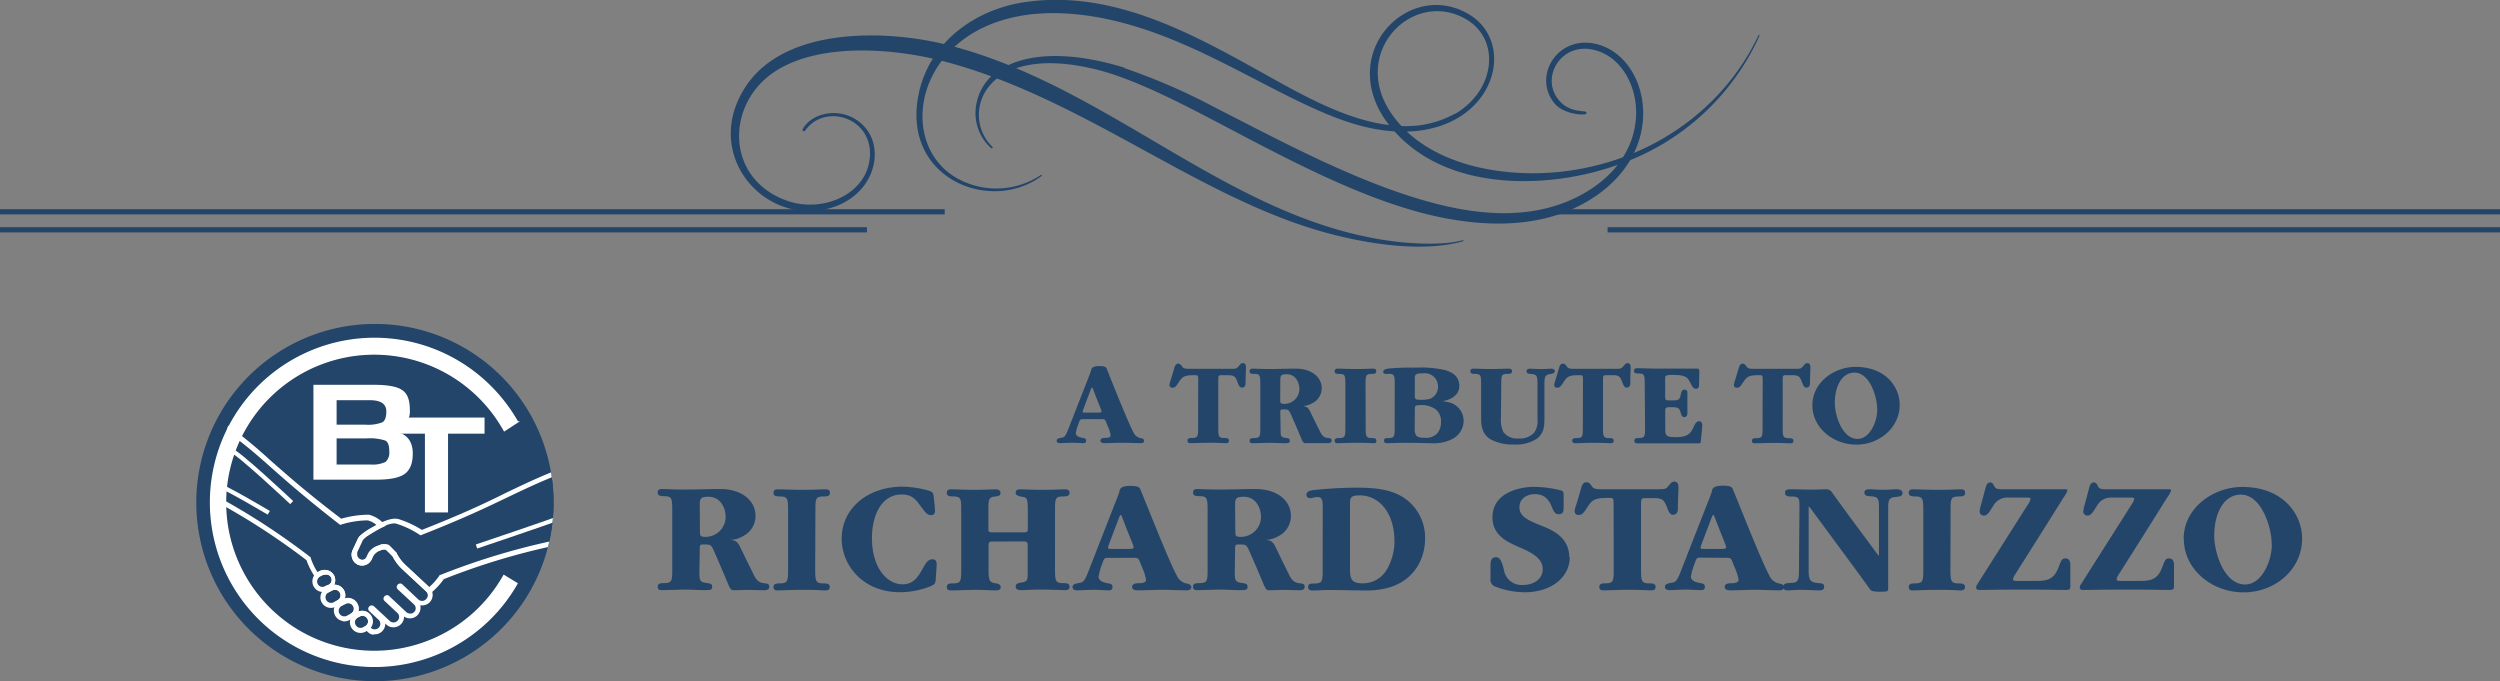 <svg xmlns="http://www.w3.org/2000/svg" xmlns:xlink="http://www.w3.org/1999/xlink" viewBox="0 0 469.09 127.82"><rect x="0" y="0" width="469.09" height="127.82" fill="#808080" stroke="none"/><defs><style>.cls-1,.cls-2,.cls-7,.cls-8{fill:none;}.cls-2{stroke:#23456a;stroke-width:0.98px;}.cls-3{fill:#23456a;}.cls-4{clip-path:url(#clip-path);}.cls-5{fill:#fff;}.cls-6{clip-path:url(#clip-path-2);}.cls-7,.cls-8{stroke:#fff;stroke-miterlimit:10;}.cls-7{stroke-width:0.27px;}.cls-8{stroke-width:0.8px;}.cls-9{clip-path:url(#clip-path-4);}</style><clipPath id="clip-path"><rect class="cls-1" x="36.84" y="60.79" width="67.04" height="67.04"/></clipPath><clipPath id="clip-path-2"><path class="cls-1" d="M78.13,100.38a6.12,6.12,0,0,0-3.67-.14c-3.61,1-7.5,3.09-9.22,4.78l-5.35,2.73a1.51,1.51,0,1,0,1.37,2.69L65,108.55c.11-.06.26.22.15.29l-3.72,1.9a1.51,1.51,0,1,0,1.38,2.69l3.9-2c.12-.06.3.22.16.29l-2.93,1.49a1.51,1.51,0,0,0,1.37,2.7l3.57-1.82c.19-.11.35.17.22.25L67,115.43a1.51,1.51,0,1,0,1.37,2.69s3.14-1.69,3.92-2c2.66-1.05,8.6-4.43,10.76-7.74,12.2-4.62,18.37-5.8,20.87-6.34v-13c-7.78,3.14-12.11,6-25.74,11.32"/></clipPath><clipPath id="clip-path-4"><path class="cls-1" d="M70.36,60.78A33.52,33.52,0,1,0,103.87,94.3,33.52,33.52,0,0,0,70.36,60.78Z"/></clipPath></defs><title>stanizzo_retirement_party_graphic-recreation</title><g id="Layer_2" data-name="Layer 2"><g id="Layer_2-2" data-name="Layer 2"><line class="cls-2" x1="469.09" y1="43.12" x2="301.64" y2="43.12"/><line class="cls-2" x1="469.09" y1="39.74" x2="291.83" y2="39.74"/><line class="cls-2" y1="43.12" x2="162.67" y2="43.12"/><line class="cls-2" y1="39.74" x2="177.26" y2="39.74"/><path class="cls-3" d="M273,21.38c7.61-4.42,8.6-13.92,2.14-17.74-10.61-6.27-23.61,7.81-12.18,20a18.74,18.74,0,0,0,10-2.29m-100.53-4c2.16-9.66,10.78-15.73,20.21-17,15.74-2.18,30.11,5.46,43.16,12.71,7.66,4.25,16.17,9.33,24.84,10.41-10.29-13.29,3.62-27.58,15-20.78,9.14,5.47,4.85,21.53-11.67,22,7.28,6.8,19.08,8.57,28.75,7.55,15.8-1.67,30.12-10.77,37.17-25.48.17-.36.36-.27.2.07a45.3,45.3,0,0,1-25.8,23.83,52.9,52.9,0,0,1-11.42,2.85c-11,1.47-23.45-.21-31.21-8.86-5.1-.3-10-2-14.66-4.09-13.39-5.92-28.07-16.28-45.31-17.9-28.26-2.66-35,22.48-22.76,30.4a15.06,15.06,0,0,0,16.32-.19c.23-.15.4,0,.1.21-9.61,7.09-26.45.3-22.91-15.7"/><path class="cls-3" d="M211,12.79a115.83,115.83,0,0,1,17,7.39c13,6.63,27.87,14.68,42,18.18,8.61,2.15,17.8,2.63,25.79-1.33,15.52-7.69,12.78-23.85,4.66-27.22-6.91-2.88-11.62,4.31-8.08,8.82,1.73,2.21,3.95,2.12,5,2.29.49.09.36.48,0,.53-1.22.16-4.35-.32-5.78-2.16C287.3,13.83,293,5.53,300.91,8.71c9.14,3.68,12.06,21.22-4.36,29.79-8.13,4.25-17.94,4.11-27.19,2.07C255.24,37.45,240,29,227.11,22.26c-7-3.65-14.28-7.28-20.54-9-22.27-5.9-26.44,8.43-20.38,14.27.21.21-.06.4-.23.26a8.84,8.84,0,0,1-2.72-8.45,9.58,9.58,0,0,1,5-6.63c6.53-3.63,15.92-2.14,22.76,0"/><path class="cls-3" d="M139.79,16.44c7.35-11.51,26.51-10.88,37.8-8.06,30.78,7.71,53.08,33,84,36.92,3.51.44,9.25.74,12.73-.19.39-.11.36.11.05.2-7.77,2.16-18.44.33-25.87-1.73-24.07-6.69-45.52-25.4-71.73-32.16-8.95-2.3-22.56-3.48-31.06,1.8C136,19.3,136,33.73,147.9,37.74c6.27,2.11,14-1,15.18-7.25,1.54-8.17-8.14-11.46-12-6a.27.27,0,1,1-.43-.32c2-3.5,8.43-4.35,11.88,0,3.67,4.57,1.09,13.48-8.17,15.21C142.6,41.49,132,28.6,139.79,16.44"/><g class="cls-4"><path class="cls-3" d="M103.87,94.3A33.52,33.52,0,1,1,70.36,60.78,33.51,33.51,0,0,1,103.87,94.3"/><path class="cls-5" d="M58.81,90V72.2H70.07q4,0,5.4,1c1,.65,1.43,1.89,1.43,3.71a3.59,3.59,0,0,1-3.37,3.88v.07c2.62.31,3.92,1.73,3.92,4.24,0,1.82-.5,3.09-1.51,3.82S73.18,90,70.68,90Zm4.35-10.32h5.32a7.4,7.4,0,0,0,3.29-.45c.48-.29.72-1,.72-2,0-1.43-1-2.14-3.12-2.14H63.16Zm0,7.48h4.76l1.53,0a5.74,5.74,0,0,0,2.9-.49,2.36,2.36,0,0,0,.69-2c0-1.08-.24-1.76-.73-2a9.46,9.46,0,0,0-3.6-.41H63.16Z"/><polygon class="cls-5" points="84.07 81.37 84.07 96.15 79.73 96.15 79.73 81.37 73.12 81.37 73.12 78.35 90.92 78.35 90.92 81.37 84.07 81.37"/><path class="cls-3" d="M62.34,98.65c1.49-1.09,4.79-1.57,6.67-1.58.38,0,1.53.33,3.54,2.42a12,12,0,0,1,1.92,2.26,1.56,1.56,0,0,1,.22.59l.35,2.34a1.52,1.52,0,1,1-3,.44l-.1-.63a2.75,2.75,0,0,0-1.12-1.75c-.83-.71-1.87-.8-3.08.41-2.21,2.2-3.47,2.51-5.36,1.73s-1.52-5.14,0-6.23"/></g><g class="cls-6"><path class="cls-3" d="M103.87,94.3A33.52,33.52,0,1,1,70.36,60.78,33.51,33.51,0,0,1,103.87,94.3"/></g><g class="cls-4"><path class="cls-3" d="M64.78,98.52a6.09,6.09,0,0,1,3.57.87c3.19,2,6.36,5,7.55,7.12l4.4,4.09a1.51,1.51,0,0,1-2.06,2.22L75.18,110c-.09-.08-.31.15-.22.24L78,113.06A1.51,1.51,0,0,1,76,115.27l-3.21-3c-.1-.09-.34.12-.23.23l2.41,2.24A1.51,1.51,0,0,1,72.87,117l-2.93-2.73c-.16-.16-.39.07-.29.18l1.76,1.63a1.51,1.51,0,0,1-2.06,2.21s-2.55-2.48-3.22-3c-2.27-1.75-7.06-6.63-8.23-10.4a129.42,129.42,0,0,0-18.72-12L41.11,79C49.18,85,52,88.85,64.78,98.52"/><path class="cls-3" d="M69.35,115.9a1.5,1.5,0,0,1-.66,2l-.37.19A1.51,1.51,0,1,1,67,115.43l.37-.19a1.51,1.51,0,0,1,2,.66"/><path class="cls-3" d="M64.17,111a1.51,1.51,0,0,1-.66,2l-.72.37a1.52,1.52,0,1,1-1.38-2.7l.73-.37a1.51,1.51,0,0,1,2,.66"/><path class="cls-3" d="M66.68,113.5a1.51,1.51,0,0,1-.66,2l-.73.37a1.51,1.51,0,0,1-1.37-2.7l.73-.37a1.51,1.51,0,0,1,2,.66"/><path class="cls-3" d="M62.28,108.22a1.51,1.51,0,0,1-.66,2l-.37.19a1.51,1.51,0,1,1-1.38-2.69l.37-.19a1.52,1.52,0,0,1,2,.66"/><path class="cls-3" d="M80.43,101.18c-1.13-1.46-4.17-2.83-6-3.34-.37-.11-1.57-.11-4.07,1.34a12.4,12.4,0,0,0-2.47,1.66,1.48,1.48,0,0,0-.38.51l-1,2.15a1.52,1.52,0,0,0,2.78,1.25l.26-.59a2.83,2.83,0,0,1,1.56-1.37c1-.46,2-.25,2.85,1.24,1.52,2.72,2.65,3.36,4.68,3.13s2.87-4.52,1.73-6"/><path class="cls-5" d="M70.1,119.12a1.92,1.92,0,0,1-1.07-.51l-.47-.46-.41-.39.46-.33a1,1,0,0,0,.32-1.32,1.05,1.05,0,0,0-1.4-.45l-.37.19a.91.91,0,0,0-.23.17l-.32.29-.32-.29-.33-.28-.44-.37L66,115a1,1,0,0,0-.5-1.85,1.1,1.1,0,0,0-.62.1l-.77.4-.31.18-.25-.25-.26-.25-.42-.43.51-.31a1,1,0,0,0,.39-1.36,1,1,0,0,0-.78-.56,1.12,1.12,0,0,0-.62.1l-1,.51-.24-.29-.23-.27-.37-.45.87-.45a1,1,0,0,0-.33-2,1,1,0,0,0-.61.1l-.37.19a1.05,1.05,0,0,0-.27.2l-.41.41-.32-.49a14,14,0,0,1-1.59-3.13A129.32,129.32,0,0,0,39.87,93.74c-.37-.19-.12-.1-.36-.24l.13-.4,3.07-12.95.14-.27a90.33,90.33,0,0,1,7.83,6.45c3.32,2.92,7.07,6.23,13.35,11a18.88,18.88,0,0,1,5-.75l.19,0a5.54,5.54,0,0,1,2.69,1.58l.53.47-.64.31c-.37.17-.76.38-1.16.61l-1.21.72-.18.12-.39.25-.12.09h0l-.11.09-.24.2-.1.1,0,0a1.1,1.1,0,0,0-.26.35l-1,2.15a.56.56,0,0,0,0,.12v0l0,.1v0a1.13,1.13,0,0,0,0,.26,1,1,0,0,0,.61.84,1,1,0,0,0,.29.08,1,1,0,0,0,1.1-.61l.29-.63A3.19,3.19,0,0,1,71,102.37a2.34,2.34,0,0,1,1.82-.14l.09,0,.08.06c.52.49,1,1,1.45,1.46l0,0,0,.05a7.74,7.74,0,0,0,1.73,2.28l0,0,4.39,4.09a2,2,0,0,1,.1,2.8,2,2,0,0,1-1.73.61h-.08a3,3,0,0,1,.06.43,2,2,0,0,1-2.26,2,1.92,1.92,0,0,1-.83-.32,2,2,0,0,1-2.26,2,1.88,1.88,0,0,1-1.07-.51l-.19-.17a2,2,0,0,1-2.26,2m-.54-1.31.12.12a1,1,0,0,0,.55.26,1.09,1.09,0,0,0,.91-.32,1,1,0,0,0,.28-.75,1,1,0,0,0-.33-.72l-1.78-1.66a.58.58,0,0,1-.09-.66.67.67,0,0,1,.68-.36.62.62,0,0,1,.36.18l2.93,2.72a1,1,0,0,0,.56.27,1,1,0,0,0,.91-.32,1,1,0,0,0-.06-1.47l-2.4-2.25a.56.56,0,0,1-.12-.67.69.69,0,0,1,.69-.39.52.52,0,0,1,.31.16l3.2,3a1,1,0,0,0,.56.27A1,1,0,0,0,78,114.12a1.05,1.05,0,0,0-.33-.72l-3.06-2.84a.57.57,0,0,1-.1-.68.65.65,0,0,1,.67-.39.52.52,0,0,1,.3.14l3,2.84a1,1,0,0,0,.56.27,1,1,0,0,0,.91-.32A1,1,0,0,0,80,111l-4.38-4.07a8.61,8.61,0,0,1-1.93-2.5c-.39-.43-.83-.86-1.29-1.29a1.42,1.42,0,0,0-1,.13A2.36,2.36,0,0,0,70,104.38l-.25.56a2,2,0,0,1-2.1,1.16,2.09,2.09,0,0,1-.54-.16A2,2,0,0,1,66,104.35a1.82,1.82,0,0,1,0-.52v0c0-.07,0-.13.05-.2l0-.06a1.35,1.35,0,0,1,.08-.24l1-2.15a1.9,1.9,0,0,1,.47-.65.94.94,0,0,1,.1-.1l0,0,.08-.08.18-.15.14-.1,0,0,.14-.1.42-.28.19-.12,1.24-.73c.19-.12.39-.22.58-.33a3.89,3.89,0,0,0-1.66-.9H69a17.2,17.2,0,0,0-4.92.77l-.24.08-.2-.15C57.23,93.36,53.42,90,50.06,87c-2.8-2.47-4.13-3.57-7.48-6.08L39.69,92.58l.62.33a130.37,130.37,0,0,1,17.87,11.58l.13.09,0,.15a11.83,11.83,0,0,0,1.26,2.62l0,0,.37-.19a2,2,0,0,1,1.17-.2A2,2,0,0,1,62.7,108a2,2,0,0,1,0,1.72,1.51,1.51,0,0,1,.37,0,2,2,0,0,1,1.49,1.06,1.92,1.92,0,0,1,.12,1.5,1.84,1.84,0,0,1,.9-.08,2,2,0,0,1,1.49,1.06,1.94,1.94,0,0,1,.13,1.47,2,2,0,0,1,2.33,3"/><path class="cls-5" d="M67.36,118.74a2,2,0,0,1-1.61-2.58,2,2,0,0,1,1-1.15l.37-.19a2,2,0,0,1,1.18-.2,2,2,0,0,1,.63,3.73l-.37.19a1.93,1.93,0,0,1-1.18.2m.79-3.18a1,1,0,0,0-.62.1l-.37.19a1,1,0,0,0-.45,1.4,1.06,1.06,0,0,0,.78.56,1.11,1.11,0,0,0,.62-.11l.37-.19a1,1,0,0,0,.45-1.4,1,1,0,0,0-.78-.55"/><path class="cls-5" d="M61.83,114.05a2,2,0,0,1-1.5-1.07,2,2,0,0,1,.87-2.66l.73-.38a2,2,0,0,1,2.66.87,1.94,1.94,0,0,1,.12,1.51,2,2,0,0,1-1,1.16l-.73.37a2.06,2.06,0,0,1-1.17.2M63,110.68a1.12,1.12,0,0,0-.62.1l-.72.38a1,1,0,0,0-.46,1.39,1,1,0,0,0,.79.56,1,1,0,0,0,.61-.1l.73-.37a1.08,1.08,0,0,0,.52-.61,1,1,0,0,0-.07-.79,1,1,0,0,0-.78-.56"/><path class="cls-5" d="M64.33,116.53A2,2,0,0,1,62.72,114a1.94,1.94,0,0,1,1-1.15l.72-.38a2,2,0,0,1,1.18-.19,2,2,0,0,1,1.61,2.57,2,2,0,0,1-1,1.16l-.73.37a2.09,2.09,0,0,1-1.18.2m1.15-3.37a1.1,1.1,0,0,0-.62.1l-.73.37a1.06,1.06,0,0,0-.51.61,1,1,0,0,0,.06.79,1,1,0,0,0,.78.56,1,1,0,0,0,.62-.1l.73-.37a1,1,0,0,0,.51-.61,1,1,0,0,0-.06-.79,1,1,0,0,0-.78-.56"/><path class="cls-5" d="M60.29,111.06a2,2,0,0,1-.63-3.73l.37-.19a2.06,2.06,0,0,1,1.17-.2A2,2,0,0,1,62.7,108a2,2,0,0,1-.87,2.66l-.37.19a1.9,1.9,0,0,1-1.17.2m.78-3.18a1,1,0,0,0-.61.1l-.37.19a1,1,0,0,0-.52.61,1,1,0,0,0,.85,1.35A1,1,0,0,0,61,110l.37-.19a1,1,0,0,0-.33-2"/><path class="cls-5" d="M94.55,108a27.91,27.91,0,1,1,.08-27.2l2.48-1.62A31.26,31.26,0,0,0,92,72.49a30.76,30.76,0,1,0,5,37Z"/><path class="cls-7" d="M94.55,108a27.91,27.91,0,1,1,.08-27.2l2.48-1.62A31.26,31.26,0,0,0,92,72.49a30.76,30.76,0,1,0,5,37Z"/><path class="cls-8" d="M43.19,84.4c1.3.26,11.54,9.9,11.54,9.9"/><path class="cls-8" d="M40.71,91c.94,0,9.72,5.22,9.72,5.22"/></g><g class="cls-9"><path class="cls-5" d="M80.46,111.74l-.28-.52A1.05,1.05,0,0,0,80,111l-4.38-4.07a8.61,8.61,0,0,1-1.93-2.5c-.39-.43-.83-.86-1.29-1.29a1.42,1.42,0,0,0-1,.13A2.36,2.36,0,0,0,70,104.38l-.25.56a2,2,0,0,1-2.1,1.16,2.09,2.09,0,0,1-.54-.16,2,2,0,0,1-1-1.11,2,2,0,0,1,0-1.53l1-2.15a1.9,1.9,0,0,1,.47-.65,11.86,11.86,0,0,1,2.56-1.72c2.45-1.42,3.71-1.51,4.25-1.44l.19,0a18.5,18.5,0,0,1,4.58,2.09c7.35-2.89,11.87-5,15.86-7,3.6-1.72,6.7-3.2,11-4.82l.74-.28-2.08,14.9-.32.08-1,.22a128.57,128.57,0,0,0-20.09,6.14,13.65,13.65,0,0,1-2.4,2.59Zm-8.09-9.61a1.45,1.45,0,0,1,.41.1l.09,0,.07.06c.53.49,1,1,1.46,1.46l0,0,0,.05a7.74,7.74,0,0,0,1.73,2.28l0,0,4.39,4.09,0,0a11.14,11.14,0,0,0,1.93-2.18l.09-.13.14,0a130.48,130.48,0,0,1,20.37-6.24l.68-.15,1.77-12.69c-3.91,1.5-6.85,2.9-10.22,4.51-4,1.93-8.63,4.12-16.15,7.07l-.23.09-.21-.14a16.94,16.94,0,0,0-4.51-2.1h-.06c-.19,0-1.23-.09-3.65,1.31a12.33,12.33,0,0,0-2.37,1.58l0,0a1.1,1.1,0,0,0-.26.35l-1,2.15a1.06,1.06,0,0,0,0,.8,1,1,0,0,0,.55.59,1,1,0,0,0,.29.08,1,1,0,0,0,1.1-.61l.29-.63A3.22,3.22,0,0,1,71,102.37a2.41,2.41,0,0,1,1.41-.24"/><path class="cls-8" d="M104.41,97.37c-1.33.57-15,5.17-15,5.17"/></g><path class="cls-3" d="M426.27,102.27c0,2.94-1.85,7.4-5,7.4-4,0-5.8-6.06-5.8-9.16,0-4.15,1.76-7.7,5-7.7,3.73,0,5.79,5.85,5.79,9.43Zm-16.5-1.12c0,5.7,5.28,10,11.19,10,6.07,0,11-4.4,11-10.1,0-4.61-3.61-9.68-11.23-9.68-5.43,0-11,3.91-11,9.77ZM397.88,109c-.58,0-.73-.12-.73-.31a2.42,2.42,0,0,1,.33-.79c3.1-4.88,6.19-9.79,9.23-14.65a4.13,4.13,0,0,0,.66-1.21c0-.24-.24-.24-.72-.24H395.3c-1.24,0-1.43-.1-1.7-.67-.15-.34-.36-.61-.73-.61-.64,0-.79.79-.88,1.06-.3,1.16-.6,2.31-.94,3.49a7.31,7.31,0,0,0-.15.88.76.76,0,0,0,.79.79c.76,0,1.09-.85,1.7-1.7a3,3,0,0,1,2.94-1.67h3.4c.39,0,.73,0,.73.25a3.5,3.5,0,0,1-.55,1.12l-9.37,14.77a1.51,1.51,0,0,0-.31.7c0,.42.31.49.76.49,1.28,0,3-.07,8.16-.07s6.55.07,7.77.07c.88,0,1-.1,1-.79v-3.8c0-.54-.06-1.33-.94-1.33-.52,0-.67.18-1.06,1.09-.79,2.4-1.73,3.13-4.19,3.13h-3.88Zm-19.45,0c-.57,0-.73-.12-.73-.31a2.49,2.49,0,0,1,.34-.79c3.09-4.88,6.19-9.79,9.22-14.65a4.2,4.2,0,0,0,.67-1.21c0-.24-.25-.24-.73-.24H375.85c-1.24,0-1.42-.1-1.7-.67-.15-.34-.36-.61-.72-.61-.64,0-.79.79-.88,1.06-.31,1.16-.61,2.31-.94,3.49a6.89,6.89,0,0,0-.16.88.76.76,0,0,0,.79.79c.76,0,1.09-.85,1.7-1.7a3,3,0,0,1,2.94-1.67h3.4c.4,0,.73,0,.73.25a3.28,3.28,0,0,1-.55,1.12l-9.37,14.77a1.59,1.59,0,0,0-.3.7c0,.42.3.49.75.49,1.28,0,3-.07,8.17-.07s6.55.07,7.76.07c.88,0,1-.1,1-.79v-3.8c0-.54-.06-1.33-.94-1.33-.51,0-.66.18-1.06,1.09-.79,2.4-1.73,3.13-4.19,3.13h-3.88ZM366,96c0-2.46,0-2.82,1.55-2.85.52,0,1.18,0,1.18-.67s-.54-.67-.88-.67c-.69,0-1.91.1-4.18.1s-3.89-.1-4.64-.1c-.34,0-.88,0-.88.67s.63.64,1.15.67c1.55,0,1.58.42,1.58,2.88v10.53c0,2.49,0,2.88-1.58,2.91-.52,0-1.15,0-1.15.67s.54.64.88.64c.78,0,1.79-.1,4.79-.1,2.82,0,3.49.1,4,.1.34,0,.88,0,.88-.64s-.6-.67-1.12-.67c-1.58,0-1.61-.45-1.61-2.91Zm-28.45,10.89c0,2.19-.22,2.46-1.64,2.49-.76.06-1.31.09-1.31.73s.58.67.82.67c.52,0,1.46-.1,2.49-.1,1.31,0,2.79.1,3.37.1.36,0,1,0,1-.67s-.49-.64-1-.7c-1.67-.12-1.91-.55-1.91-2.52V95a4.67,4.67,0,0,1,.33.36c3.19,4.31,6.37,8.62,9.59,13,.48.7,1,1.39,1.48,2.06.31.43.43.61,2.07.61,1.42,0,1.45-.06,1.45-.73V95.48c0-1.43.06-2.16,1.34-2.22.79-.09,1.36-.15,1.36-.73s-.67-.73-1.06-.73-1.46.1-2.4.1c-1.3,0-2.15-.1-2.82-.1-.39,0-.88.07-.88.64s.55.64,1,.67c1.64.09,1.73.36,1.73,2.37v8.85l-.39-.48c-2.79-3.79-5.61-7.52-8.34-11.35a1.33,1.33,0,0,0-1.22-.7c-.36,0-1.24.07-2.52.07-1.66,0-2.88-.07-3.73-.07s-1.42,0-1.42.67.6.7,1.27.7c1.43,0,1.43.42,1.43,2ZM319.61,103c-.37,0-.52-.06-.52-.24a2.18,2.18,0,0,1,.15-.55c.58-1.58,1.19-3.12,1.76-4.67.19-.46.31-.91.46-.91s.24.36.42.79c.58,1.54,1.19,3,1.79,4.55a2.3,2.3,0,0,1,.22.73c0,.21-.25.3-.73.3Zm4.18,1.67c1.07,0,1,0,1.58,1.55a10.12,10.12,0,0,1,.85,2.54c0,.61-.82.67-1.36.67s-1.25.09-1.25.7.79.64,1.06.64c.91,0,3.58-.1,4.43-.1,1.79,0,3.73.1,4.71.1.33,0,.91-.06.91-.58s-.61-.67-.88-.7A2.53,2.53,0,0,1,332,108c-1.4-2.49-5.68-13.38-6.83-16.14-.15-.4-.33-.73-1.91-.73s-1.94.48-2,.85-.37,1.18-.55,1.61c-1.73,4.39-3.46,8.82-5.19,13.25-.88,2.31-1.15,2.43-2,2.52-.55.12-1.12.21-1.12.76s.6.61.88.61c.48,0,2-.1,3.12-.1.85,0,2.25.1,2.64.1s.85,0,.85-.61-.36-.61-.94-.73c-.73-.15-1.67-.36-1.67-1.24a13.09,13.09,0,0,1,.76-2.58c.3-.94.46-.94,1.09-.94Zm-21,1.88c0,2.49,0,2.88-1.55,2.91-.54,0-1.15,0-1.15.67s.55.64.85.64c.7,0,3-.1,4.58-.1,2.55,0,3.58.1,4.28.1.3,0,.85,0,.85-.64s-.61-.67-1.12-.67c-1.58,0-1.61-.42-1.61-2.91V94.75c0-1.19,0-1.28,1-1.28h1.46c1.72,0,1.94.49,2.51,2,.28.69.55,1.12,1,1.12.7,0,.94-.52.94-1.15,0-1.19.07-2.4.1-3.55a4.29,4.29,0,0,0,0-.61c0-.52-.25-.91-.76-.91s-.58.21-1.13.82c-.39.57-.66.61-2,.61H300.34c-1.3,0-1.48-.31-1.7-.64-.39-.52-.54-.67-1-.67-.63,0-.88.67-1,1.27-.33,1.1-.63,2.19-1,3.31a3.5,3.5,0,0,0-.18.88.68.68,0,0,0,.76.67c.7,0,.94-.43,1.58-1.37,1-1.66,1.66-1.82,4.27-1.82.64,0,.7.16.7,1.07Zm-8.34-2c0-3.46-2.76-4.86-4.43-5.59-3-1.21-4.92-1.88-4.92-3.79,0-1.58,1.37-2.45,2.89-2.45,2,0,2.79,1.27,3.33,2.76.31.57.49,1,1.16,1,.88,0,.91-.67.91-1.19,0-.79,0-1.57,0-2.36,0-.55-.06-.79-.58-.94a21.91,21.91,0,0,0-5.07-.64c-1.88,0-7.7.73-7.7,5.73,0,2.79,1.91,4.16,3.94,5.1.46.21.91.43,1.37.61,2.42,1.09,4.12,2.06,4.12,4.06,0,1.7-1.58,2.91-3.7,2.91a3.34,3.34,0,0,1-3.58-2.85c-.27-1-.54-2.36-1.52-2.36s-1,1.06-1,1.42c0,.82,0,1.76,0,2.61a1.35,1.35,0,0,0,.76,1.43,15.47,15.47,0,0,0,5.64,1.12c5.22,0,8.47-3,8.47-6.55Zm-41.14-10c0-1.15.12-1.6,1.82-1.6,3.58,0,6.52,3.18,6.52,8.64a10.58,10.58,0,0,1-1.33,5.1,5.18,5.18,0,0,1-4.67,2.76c-2.07,0-2.34-.85-2.34-2.61Zm-5.13,12c0,2.52,0,2.91-1.57,2.94-.58,0-1.16,0-1.16.64s.55.67.82.67c.61,0,2.49-.1,3.13-.1,1.42,0,5.46.1,7,.1,8.82,0,11-6,11-9.71a9,9,0,0,0-3.49-7.34c-2-1.49-4.49-2.25-9.25-2.25a78.56,78.56,0,0,0-8.2.46c-.84.12-1.33.3-1.33.91,0,.27.18.6.76.6.18,0,.94-.21,1.3-.21,1,0,1,.79,1,2.12ZM231.75,95c0-1.33,0-1.79,1.61-1.79,2.24,0,3.25,2,3.25,3.85a3.78,3.78,0,0,1-4,3.67c-.67,0-.82-.24-.82-.81Zm0,8.16c0-.91,0-1,.73-1,1.33,0,1.39,0,2,1.37.88,2,1.76,4.06,2.61,6.09.4.91.52,1.13,1.15,1.13s1.92-.06,2.79-.06,1.92.06,2.77.06c.27,0,1,0,1-.64s-.4-.58-1.13-.7c-1.15-.12-1.6-1.15-2-2-.76-1.52-1.51-3.07-2.24-4.58-.49-1-.76-1.43-1.88-1.52a5.19,5.19,0,0,0,2.3-.7,4.2,4.2,0,0,0,2.37-3.85c0-2.7-2.43-5-6.62-5-2.63,0-4.27.1-6.79.1-2.25,0-3.34-.1-4.07-.1-.33,0-.88,0-.88.67s.64.64,1.16.67c1.54,0,1.57.39,1.57,2.88v10.59c0,2.43,0,2.82-1.57,2.85-.52,0-1.16,0-1.16.67s.55.64.85.64c.88,0,3.52-.1,4.43-.1.73,0,2.52.1,3.28.1,1.27,0,1.67,0,1.67-.61s-.37-.61-1-.73c-1.34-.15-1.4-.48-1.4-2.12ZM208.42,103c-.36,0-.51-.06-.51-.24a2.18,2.18,0,0,1,.15-.55c.57-1.58,1.18-3.12,1.76-4.67.18-.46.3-.91.45-.91s.25.36.43.79c.57,1.54,1.18,3,1.79,4.55a2.24,2.24,0,0,1,.21.73c0,.21-.24.3-.73.3Zm4.19,1.67c1.06,0,1,0,1.58,1.55a10.12,10.12,0,0,1,.85,2.54c0,.61-.82.67-1.37.67s-1.24.09-1.24.7.79.64,1.06.64c.91,0,3.58-.1,4.43-.1,1.79,0,3.73.1,4.7.1.33,0,.91-.06.91-.58s-.61-.67-.88-.7a2.53,2.53,0,0,1-1.82-1.45c-1.4-2.49-5.67-13.38-6.83-16.14-.15-.4-.33-.73-1.91-.73s-1.94.48-2,.85a13.28,13.28,0,0,1-.55,1.61c-1.73,4.39-3.45,8.82-5.18,13.25-.88,2.31-1.16,2.43-2,2.52-.54.12-1.12.21-1.12.76s.61.61.88.61c.49,0,2-.1,3.13-.1.85,0,2.24.1,2.64.1s.85,0,.85-.61-.37-.61-.95-.73-1.66-.36-1.66-1.24a13,13,0,0,1,.75-2.58c.31-.94.46-.94,1.1-.94Zm-20.72-3.07c.88,0,.94.13.94.91v5c0,1.24,0,1.67-1.34,1.82-.42.09-.91.18-.91.7s.34.7,1,.7c1,0,2-.1,3.46-.1,2.37,0,3.83.1,4.8.1.3,0,.85,0,.85-.64s-.64-.67-1.13-.67c-1.57,0-1.6-.42-1.6-2.88V96c0-2.46,0-2.85,1.54-2.85.55,0,1.19-.06,1.19-.67s-.55-.67-.85-.67c-.73,0-1.67.1-4.46.1-2.1,0-3.13-.1-3.89-.1s-.91.28-.91.67.4.58,1,.7c1.25.15,1.25.33,1.28,2.94v2.76c0,1-.09,1-.88,1h-5.52c-.94,0-1,0-1-.81V96c0-2.33,0-2.73,1.36-2.85.46-.06.91-.12.91-.67s-.57-.67-.94-.67c-.73,0-1.94.1-4,.1-1.46,0-3.58-.1-4.28-.1-.34,0-.85,0-.85.67s.64.64,1.15.67c1.55,0,1.55.39,1.55,2.88v10.53c0,2.49,0,2.88-1.55,2.91-.54,0-1.15,0-1.15.67s.55.64.85.64c.94,0,3.34-.1,4.82-.1,1.25,0,2.76.1,3.37.1.39,0,1.06,0,1.06-.58s-.51-.67-1-.76c-1.21-.15-1.27-.76-1.27-2.73v-4.19c0-.88.15-.91.91-.91ZM175.75,106c0-.42,0-1.06-.82-1.06-.94,0-1.43,1.12-1.94,2-.88,1.55-1.73,2.7-3.64,2.7-2.73,0-5.74-2.82-5.74-8.73,0-4.19,1.79-8.13,5.56-8.13,1.75,0,2.54.72,3.48,2.06.73.94,1.22,1.82,2,1.82s.79-.52.79-.85-.16-1.82-.22-2.37c-.06-.75-.09-1.06-.79-1.33a18.85,18.85,0,0,0-5.12-.79c-6.25,0-11.38,3.85-11.38,9.8,0,4.79,3.85,10,10.95,10a15.56,15.56,0,0,0,5.65-1.09c.87-.4,1-.49,1.06-1.49ZM153,96c0-2.46,0-2.82,1.54-2.85.52,0,1.19,0,1.19-.67s-.55-.67-.88-.67c-.7,0-1.91.1-4.19.1s-3.88-.1-4.64-.1c-.34,0-.88,0-.88.67s.64.64,1.15.67c1.55,0,1.58.42,1.58,2.88v10.53c0,2.49,0,2.88-1.58,2.91-.51,0-1.15,0-1.15.67s.54.64.88.64c.79,0,1.79-.1,4.79-.1,2.82,0,3.49.1,4,.1.33,0,.88,0,.88-.64s-.61-.67-1.13-.67c-1.57,0-1.6-.45-1.6-2.91Zm-21.7-1c0-1.33,0-1.79,1.61-1.79,2.25,0,3.25,2,3.25,3.85a3.78,3.78,0,0,1-4,3.67c-.66,0-.82-.24-.82-.81Zm0,8.16c0-.91,0-1,.73-1,1.34,0,1.4,0,2,1.37q1.32,3,2.6,6.09c.4.91.52,1.13,1.16,1.13s1.91-.06,2.79-.06,1.91.06,2.76.06c.27,0,1,0,1-.64s-.39-.58-1.12-.7c-1.15-.12-1.61-1.15-2-2-.76-1.52-1.52-3.07-2.25-4.58-.49-1-.76-1.43-1.88-1.52a5.15,5.15,0,0,0,2.3-.7,4.2,4.2,0,0,0,2.37-3.85c0-2.7-2.43-5-6.61-5-2.64,0-4.28.1-6.8.1-2.24,0-3.34-.1-4.06-.1-.34,0-.88,0-.88.67s.63.64,1.15.67c1.55,0,1.58.39,1.58,2.88v10.59c0,2.43,0,2.82-1.58,2.85-.52,0-1.15,0-1.15.67s.54.64.85.64c.88,0,3.52-.1,4.43-.1.72,0,2.51.1,3.27.1,1.28,0,1.67,0,1.67-.61s-.36-.61-1-.73c-1.33-.15-1.4-.48-1.4-2.12Z"/><path class="cls-3" d="M352.24,76.89c0,2.17-1.36,5.46-3.69,5.46-2.93,0-4.27-4.47-4.27-6.75,0-3.07,1.3-5.69,3.69-5.69,2.75,0,4.27,4.32,4.27,7Zm-12.17-.82c0,4.2,3.89,7.36,8.26,7.36s8.12-3.25,8.12-7.45c0-3.41-2.66-7.14-8.28-7.14-4,0-8.1,2.88-8.1,7.2Zm-9.35,4c0,1.83,0,2.12-1.14,2.15-.41,0-.85,0-.85.49s.4.47.62.47c.52,0,2.2-.07,3.38-.07,1.88,0,2.64.07,3.16.07.22,0,.62,0,.62-.47s-.44-.49-.82-.49c-1.17,0-1.19-.32-1.19-2.15V71.34c0-.87,0-.94.76-.94h1.07c1.28,0,1.44.36,1.86,1.5.2.52.4.83.74.83.51,0,.69-.38.69-.85,0-.87.05-1.77.07-2.62a3.39,3.39,0,0,0,0-.44c0-.39-.18-.68-.56-.68s-.43.16-.83.61-.49.45-1.48.45h-7.87c-1,0-1.1-.23-1.26-.47s-.4-.5-.71-.5c-.47,0-.65.5-.76.94-.25.81-.47,1.61-.74,2.44a2.4,2.4,0,0,0-.14.65.5.5,0,0,0,.56.49c.52,0,.7-.31,1.17-1,.76-1.23,1.23-1.35,3.15-1.35.47,0,.52.12.52.79ZM308.67,80c0,1.88,0,2.17-1.16,2.19-.38,0-.85,0-.85.5s.4.49.63.49c.47,0,1.12,0,1.79,0l1.94,0h7.64c.4,0,.44,0,.49-.51.06-.85.18-1.7.24-2.55a1.34,1.34,0,0,0-.11-.85.49.49,0,0,0-.45-.23c-.55,0-.8.54-1.07,1.12-.54,1.25-1.25,1.86-3.22,1.86-1.73,0-2.08-.11-2.08-1.52V77.16c0-.67.13-.76.89-.76,1.48,0,1.73.07,2,1,.15.52.29.87.69.87s.58-.35.58-.74c0-.55,0-1.2,0-1.83s0-1.3,0-1.79,0-.78-.56-.78-.6.53-.71,1c-.21,1-.5,1-1.79,1-1.06,0-1.12,0-1.12-.87v-3c0-.45,0-.67.18-.78a4.22,4.22,0,0,1,1.54-.12c2.1,0,2.53.5,3,1.46.16.27.27.54.43.76a.75.75,0,0,0,.6.36c.56,0,.61-.41.61-.83l.06-2.22c0-.67-.06-.73-.69-.73-2.55,0-5.06,0-7.61,0-1,0-2.37-.07-3.31-.07-.25,0-.65,0-.65.5s.47.47.85.49c1.14,0,1.16.33,1.16,2.12ZM297,80.05c0,1.83,0,2.12-1.14,2.15-.41,0-.85,0-.85.49s.4.47.62.47c.52,0,2.2-.07,3.38-.07,1.88,0,2.64.07,3.16.07.22,0,.62,0,.62-.47s-.44-.49-.82-.49c-1.17,0-1.19-.32-1.19-2.15V71.34c0-.87,0-.94.76-.94h1.08c1.27,0,1.43.36,1.85,1.5.2.52.41.83.74.83.52,0,.7-.38.7-.85,0-.87,0-1.77.06-2.62a3.39,3.39,0,0,0,0-.44c0-.39-.18-.68-.56-.68s-.42.16-.83.61-.49.45-1.47.45h-7.88c-1,0-1.1-.23-1.26-.47s-.4-.5-.71-.5c-.47,0-.65.5-.76.94-.25.81-.47,1.61-.74,2.44a2.41,2.41,0,0,0-.13.65.5.5,0,0,0,.55.49c.52,0,.7-.31,1.17-1,.76-1.23,1.23-1.35,3.15-1.35.47,0,.52.12.52.79Zm-15.31-7.81c0-1.79,0-2.08,1.14-2.08.38,0,.88,0,.88-.49s-.41-.5-.65-.5c-.56,0-2,.07-3.34.07s-2.53-.07-3.2-.07c-.22,0-.62,0-.62.5s.47.47.85.49c1.14,0,1.16.31,1.16,2.08v6.29c0,1.72.36,3,1.72,3.87a8.47,8.47,0,0,0,4.41,1,7,7,0,0,0,4.41-1.14c1.25-1,1.34-2.31,1.34-3.76V72.19c0-1.43.07-1.88,1.12-2,.52-.11.83-.2.83-.56s-.43-.45-.65-.45-1.16.07-1.95.07-1.63-.07-2-.07-.71.09-.71.5.49.47.8.49c1.15.06,1.26.33,1.26,2.08v6.38a3.76,3.76,0,0,1-.61,2.53,3.62,3.62,0,0,1-3,1.11,3.19,3.19,0,0,1-2.78-1.18,5.15,5.15,0,0,1-.47-2.62Zm-16.22,4.68c0-.76.06-.88.71-.88a4.59,4.59,0,0,1,3.2.76,2.84,2.84,0,0,1,1,2.44,3.11,3.11,0,0,1-.71,2.08,2.82,2.82,0,0,1-2.22.83c-1.65,0-2-.31-2-1.81Zm0-5.64c0-1,0-1.23,1.54-1.23a2.49,2.49,0,0,1,2.82,2.48,2.44,2.44,0,0,1-1.5,2.3,6.34,6.34,0,0,1-1.94.18c-.86,0-.92-.15-.92-.8Zm-3.78,8.77c0,1.81,0,2.12-1.15,2.15-.47,0-.85,0-.85.47s.41.49.63.49c.54,0,1.48-.07,3.38-.07s4,.07,4.86.07a7.67,7.67,0,0,0,4.07-.85,3.89,3.89,0,0,0,2-3.34,3.58,3.58,0,0,0-3-3.53,5.23,5.23,0,0,0-1.08-.16v0c1.64-.23,3.27-1.1,3.27-2.84s-1.19-2.58-2.71-3a19.43,19.43,0,0,0-5.08-.47c-1.9,0-3.82,0-5.61.2-.54.07-.88.27-.88.62a.32.32,0,0,0,.16.3c.2.13.6.06,1,.06,1,0,1,.5,1,2Zm-5.46-7.79c0-1.81,0-2.08,1.14-2.1.38,0,.87,0,.87-.49s-.4-.5-.65-.5c-.51,0-1.41.07-3.09.07s-2.86-.07-3.42-.07c-.25,0-.65,0-.65.5s.47.47.85.49c1.14,0,1.16.31,1.16,2.12v7.77c0,1.83,0,2.12-1.16,2.15-.38,0-.85,0-.85.49s.4.47.65.47c.58,0,1.32-.07,3.53-.07s2.58.07,3,.07.65,0,.65-.47-.45-.49-.83-.49c-1.16,0-1.18-.34-1.18-2.15Zm-16-.71c0-1,0-1.33,1.18-1.33,1.66,0,2.4,1.46,2.4,2.85a2.79,2.79,0,0,1-3,2.7c-.49,0-.6-.17-.6-.6Zm0,6c0-.67,0-.73.53-.73,1,0,1,0,1.5,1,.65,1.5,1.3,3,1.93,4.5.29.67.38.83.85.83s1.41,0,2.06,0,1.41,0,2,0c.2,0,.76,0,.76-.47s-.29-.43-.83-.52c-.85-.08-1.18-.85-1.49-1.47-.56-1.12-1.12-2.26-1.66-3.38-.36-.72-.56-1-1.39-1.12a4,4,0,0,0,1.7-.51A3.13,3.13,0,0,0,248,72.84c0-2-1.79-3.67-4.88-3.67-1.95,0-3.16.07-5,.07-1.66,0-2.46-.07-3-.07-.25,0-.65,0-.65.5s.47.47.85.49c1.14,0,1.16.29,1.16,2.12v7.81c0,1.79,0,2.08-1.16,2.11-.38,0-.85,0-.85.49s.4.47.63.47c.64,0,2.59-.07,3.26-.07s1.86.07,2.42.07c.94,0,1.23,0,1.23-.45s-.27-.45-.72-.54c-1-.11-1-.35-1-1.56Zm-15.42,2.49c0,1.83,0,2.12-1.14,2.15-.41,0-.85,0-.85.49s.4.47.62.47c.52,0,2.19-.07,3.38-.07,1.88,0,2.64.07,3.16.07.22,0,.62,0,.62-.47s-.44-.49-.83-.49c-1.16,0-1.18-.32-1.18-2.15V71.34c0-.87,0-.94.76-.94h1.07c1.28,0,1.44.36,1.86,1.5.2.52.4.83.74.83.51,0,.69-.38.69-.85,0-.87.05-1.77.07-2.62a3.39,3.39,0,0,0,0-.44c0-.39-.18-.68-.56-.68s-.43.16-.83.61-.49.45-1.48.45h-7.87c-1,0-1.1-.23-1.26-.47s-.4-.5-.71-.5c-.47,0-.65.5-.76.94-.25.81-.47,1.61-.74,2.44a2.4,2.4,0,0,0-.14.65.5.5,0,0,0,.56.49c.52,0,.7-.31,1.17-1,.76-1.23,1.23-1.35,3.15-1.35.47,0,.52.12.52.79Zm-21.28-2.62c-.27,0-.39,0-.39-.18a1.56,1.56,0,0,1,.12-.4c.42-1.16.87-2.31,1.29-3.45.14-.33.23-.67.34-.67s.18.27.31.58c.43,1.14.88,2.24,1.32,3.36a1.71,1.71,0,0,1,.16.54c0,.15-.18.22-.54.22Zm3.08,1.23c.79,0,.72,0,1.17,1.14a7.52,7.52,0,0,1,.62,1.88c0,.45-.6.49-1,.49s-.92.07-.92.52.58.47.78.47c.67,0,2.64-.07,3.27-.07,1.32,0,2.75.07,3.47.07.24,0,.67,0,.67-.43s-.45-.49-.65-.51a1.87,1.87,0,0,1-1.34-1.07c-1-1.84-4.19-9.87-5-11.91-.11-.29-.24-.54-1.41-.54s-1.43.36-1.5.63a9.78,9.78,0,0,1-.4,1.19l-3.83,9.78c-.64,1.7-.85,1.79-1.45,1.85-.4.09-.83.16-.83.56s.45.45.65.45c.36,0,1.46-.07,2.31-.07.62,0,1.65.07,1.94.07s.63,0,.63-.45-.27-.45-.69-.54-1.24-.26-1.24-.91a9.88,9.88,0,0,1,.56-1.9c.23-.7.34-.7.81-.7Z"/></g></g></svg>